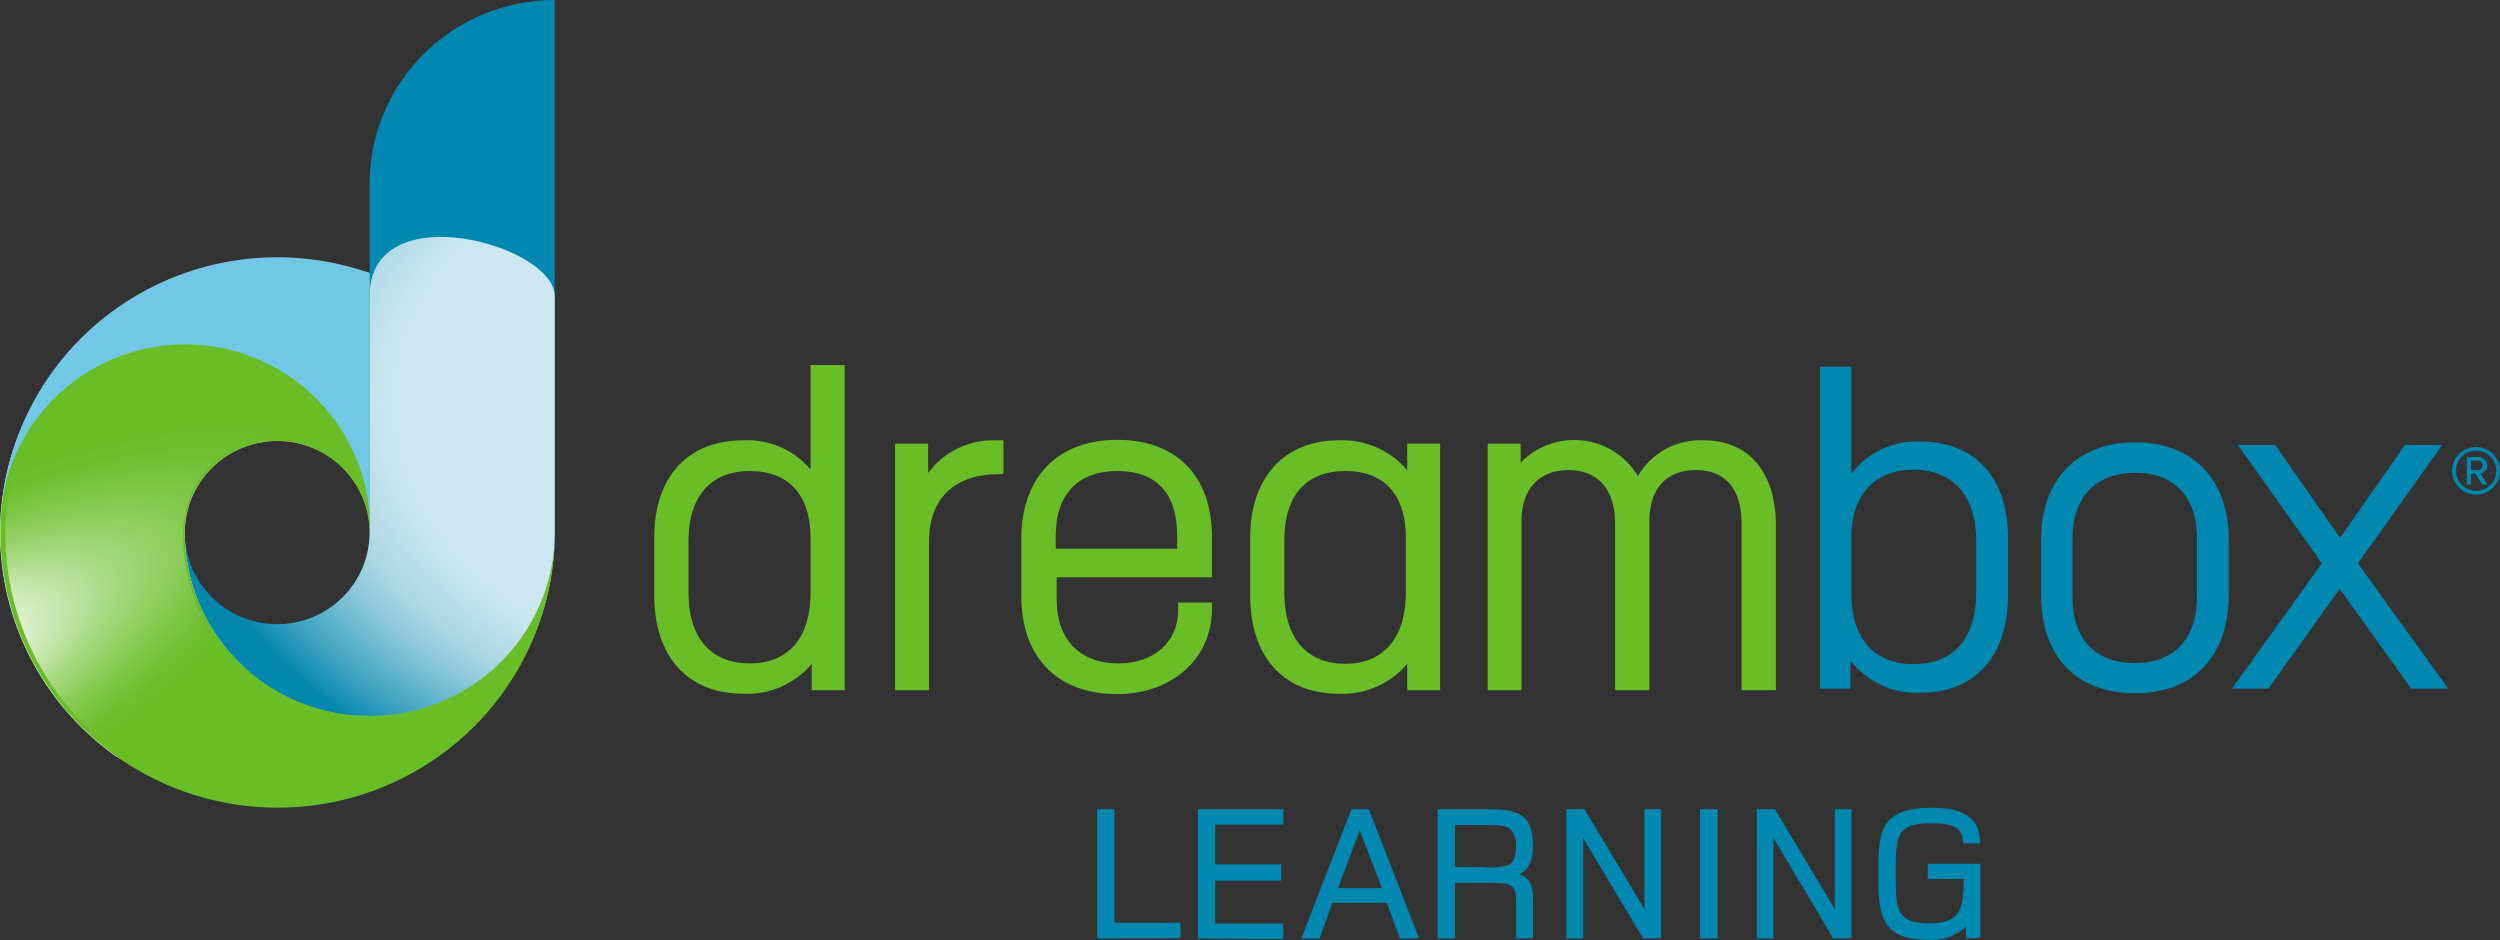 <svg width="125" height="47" viewBox="0 0 125 47" fill="none" xmlns="http://www.w3.org/2000/svg">
<rect x="0" y="0" width="125" height="47" fill="#333333" stroke="none"/>
<path d="M18.481 9.276V26.626C18.481 27.843 17.994 29.01 17.127 29.87C16.261 30.73 15.085 31.214 13.859 31.214C12.633 31.214 11.458 30.73 10.591 29.87C9.725 29.01 9.238 27.843 9.238 26.626L0.246 26.668C0.246 34.26 6.133 39.948 13.793 39.948C21.454 39.948 27.736 34.224 27.736 26.626V1.02309e-08C26.513 -5.72797e-05 25.302 0.24 24.173 0.708C23.045 1.175 22.02 1.86 21.16 2.722C20.299 3.585 19.619 4.608 19.159 5.733C18.7 6.858 18.469 8.062 18.481 9.276Z" fill="#0088B0"/>
<path style="mix-blend-mode:multiply" opacity="0.8" d="M18.481 14.804V26.627C18.481 27.843 17.994 29.01 17.127 29.87C16.261 30.731 15.085 31.214 13.859 31.214C12.633 31.214 11.458 30.731 10.591 29.87C9.725 29.01 9.238 27.843 9.238 26.627L0.246 26.668C0.246 34.26 6.133 39.949 13.793 39.949C21.454 39.949 27.736 34.225 27.736 26.627V14.804C27.736 12.239 18.481 9.681 18.481 14.804Z" fill="url(#paint0_radial)"/>
<path style="mix-blend-mode:multiply" d="M18.463 14.929V13.649C16.97 13.214 15.413 13.035 13.859 13.12C12.052 13.092 10.258 13.42 8.58 14.085C6.902 14.751 5.374 15.741 4.085 16.997C2.795 18.254 1.77 19.752 1.069 21.405C0.368 23.058 0.005 24.833 7.14886e-06 26.627C-0.002 28.797 0.514 30.937 1.506 32.871C2.498 34.805 3.937 36.478 5.707 37.753C7.996 39.407 13.805 34.855 12.15 33.32C11.23 32.464 10.496 31.429 9.995 30.28C9.493 29.13 9.236 27.891 9.237 26.638C9.237 25.422 9.724 24.255 10.591 23.395C11.458 22.534 12.633 22.051 13.859 22.051C15.085 22.051 16.26 22.534 17.127 23.395C17.994 24.255 18.481 25.422 18.481 26.638V14.929H18.463Z" fill="url(#paint1_radial)"/>
<path d="M18.482 35.795C17.268 35.796 16.067 35.56 14.945 35.099C13.824 34.639 12.805 33.964 11.947 33.112C11.088 32.261 10.407 31.25 9.943 30.137C9.478 29.024 9.239 27.831 9.239 26.627C9.239 25.41 9.726 24.243 10.592 23.383C11.459 22.522 12.635 22.039 13.861 22.039C15.086 22.039 16.262 22.522 17.128 23.383C17.995 24.243 18.482 25.41 18.482 26.627V14.929V13.649C16.989 13.214 15.432 13.035 13.878 13.12C12.072 13.092 10.277 13.42 8.599 14.085C6.922 14.751 5.394 15.741 4.104 16.997C2.815 18.254 1.79 19.752 1.089 21.405C0.387 23.058 0.024 24.833 0.02 26.627C0.02 30.275 1.48 33.774 4.079 36.354C6.678 38.934 10.203 40.383 13.878 40.383C17.554 40.383 21.079 38.934 23.678 36.354C26.277 33.774 27.737 30.275 27.737 26.627C27.737 27.832 27.498 29.026 27.032 30.139C26.567 31.253 25.885 32.265 25.026 33.116C24.166 33.968 23.145 34.643 22.023 35.103C20.9 35.562 19.697 35.798 18.482 35.795Z" fill="#69BE28"/>
<path style="mix-blend-mode:overlay" opacity="0.8" d="M9.668 39.538C9.621 39.545 9.572 39.545 9.525 39.538C7.042 38.696 4.856 37.163 3.226 35.122C1.596 33.082 0.591 30.619 0.332 28.028C0.072 25.436 0.568 22.826 1.761 20.506C2.954 18.187 4.794 16.257 7.061 14.946C7.157 14.887 7.211 14.75 7.361 14.75C9.537 14.75 14.422 20.105 14.422 21.503C14.433 21.538 14.433 21.575 14.422 21.61C14.364 21.644 14.297 21.659 14.23 21.652C12.887 21.65 11.598 22.178 10.647 23.118C9.695 24.058 9.158 25.335 9.153 26.668C9.149 28.281 9.55 29.869 10.319 31.29C11.088 32.711 12.202 33.92 13.559 34.807C13.751 34.932 13.78 35.212 13.649 35.635C13.169 37.235 10.873 39.627 9.794 39.627L9.668 39.538Z" fill="url(#paint2_radial)"/>
<path style="mix-blend-mode:overlay" opacity="0.8" d="M18 23.253C17.391 21.656 16.359 20.252 15.012 19.189C13.666 18.126 12.055 17.445 10.351 17.215C8.646 16.986 6.911 17.218 5.328 17.887C3.746 18.556 2.374 19.637 1.359 21.015C2.441 18.671 4.178 16.683 6.363 15.289C8.549 13.895 11.092 13.152 13.69 13.149C15.17 13.149 16.641 13.393 18.042 13.869C18.042 14.179 18 14.464 18 14.786V23.253Z" fill="url(#paint3_radial)"/>
<path d="M18.48 13.649C16.39 12.916 14.153 12.691 11.958 12.994C9.762 13.297 7.672 14.119 5.862 15.391C4.053 16.662 2.578 18.347 1.561 20.302C0.544 22.257 0.015 24.426 0.018 26.626C-0.014 25.402 0.202 24.184 0.652 23.044C1.103 21.904 1.778 20.865 2.639 19.988C3.5 19.111 4.53 18.415 5.666 17.939C6.803 17.463 8.024 17.218 9.258 17.218C10.492 17.218 11.713 17.463 12.85 17.939C13.986 18.415 15.015 19.111 15.877 19.988C16.738 20.865 17.413 21.904 17.864 23.044C18.314 24.184 18.53 25.402 18.498 26.626V25.27L18.48 13.649Z" fill="#72C7E7"/>
<path style="mix-blend-mode:overlay" opacity="0.8" d="M18.341 23.253C17.733 21.656 16.702 20.251 15.356 19.189C14.01 18.126 12.4 17.443 10.696 17.214C8.991 16.985 7.256 17.217 5.674 17.886C4.092 18.555 2.721 19.637 1.707 21.015C2.787 18.671 4.523 16.683 6.707 15.289C8.892 13.894 11.434 13.152 14.031 13.149C15.514 13.149 16.987 13.392 18.389 13.869C18.359 14.179 18.341 23.253 18.341 23.253Z" fill="url(#paint4_radial)"/>
<path d="M54.86 46.928V40.46H55.724V46.136H59.026V46.91L54.86 46.928Z" fill="#0088B0"/>
<path d="M59.895 46.928V40.46H64.163V41.233H60.759V43.215H64.062V44.03H60.759V46.178H64.163V46.951L59.895 46.928Z" fill="#0088B0"/>
<path d="M70.002 46.928L69.343 45.143H66.621L65.974 46.928H65.062L67.574 40.46H68.443L70.949 46.91L70.002 46.928ZM67.988 41.513L66.903 44.405H69.097L67.988 41.513Z" fill="#0088B0"/>
<path d="M75.809 46.928V45.303C75.809 44.762 75.809 44.488 75.569 44.304C75.33 44.119 74.886 44.143 74.065 44.143H72.752V46.928H71.883V40.46H74.095C75.605 40.46 76.648 40.46 76.648 42.298C76.648 43.048 76.439 43.489 75.965 43.709C76.732 43.941 76.648 44.786 76.648 45.315V46.91L75.809 46.928ZM75.593 41.543C75.359 41.251 75.03 41.251 74.077 41.251H72.752V43.358H74.131C74.567 43.404 75.009 43.368 75.431 43.251C75.635 43.149 75.803 42.894 75.803 42.322C75.827 42.046 75.752 41.77 75.593 41.543Z" fill="#0088B0"/>
<path d="M82.157 46.928L79.159 41.9V46.928H78.32V40.46H79.225L82.223 45.458V40.46H83.056V46.91L82.157 46.928Z" fill="#0088B0"/>
<path d="M85 46.928V40.46H85.881V46.91L85 46.928Z" fill="#0088B0"/>
<path d="M91.67 46.928L88.673 41.9V46.928H87.84V40.46H88.745L91.742 45.458V40.46H92.575V46.91L91.67 46.928Z" fill="#0088B0"/>
<path d="M98.294 46.928V46.333C98.035 46.574 97.728 46.757 97.391 46.87C97.055 46.983 96.699 47.023 96.346 46.987C93.948 46.987 93.918 45.559 93.918 43.691C93.918 41.727 93.918 40.389 96.579 40.389C98.06 40.389 99.007 40.805 99.007 42.174H98.15C98.15 41.406 97.73 41.162 96.49 41.162C94.769 41.162 94.787 41.924 94.787 43.667C94.787 45.41 94.787 46.172 96.454 46.172C98.12 46.172 98.174 45.327 98.186 43.947H96.388V43.191H99.019V46.886L98.294 46.928Z" fill="#0088B0"/>
<path d="M40.528 18.254V23.479C40.122 22.994 39.609 22.61 39.029 22.356C38.448 22.102 37.816 21.985 37.183 22.015C34.383 22.015 32.711 23.835 32.711 26.888V29.75C32.711 32.838 34.383 34.688 37.183 34.688C37.828 34.715 38.471 34.594 39.062 34.334C39.653 34.074 40.175 33.682 40.587 33.189V34.51H42.236V18.254H40.528ZM40.528 26.888V29.637C40.528 31.886 39.425 33.171 37.494 33.171C35.564 33.171 34.425 31.922 34.425 29.637V27.037C34.425 24.817 35.546 23.55 37.494 23.55C39.443 23.55 40.528 24.764 40.528 26.888Z" fill="#69BE28"/>
<path d="M49.753 22.015C49.104 21.998 48.46 22.138 47.877 22.423C47.294 22.708 46.79 23.13 46.408 23.651V22.182H44.754V34.51H46.45V27.073C46.45 24.936 47.715 23.711 49.921 23.711H50.173V22.015H49.753Z" fill="#69BE28"/>
<path d="M60.596 28.863V26.846C60.596 23.806 58.828 21.991 55.861 21.991C52.894 21.991 51.065 23.848 51.065 26.948V29.786C51.065 32.868 52.864 34.706 55.861 34.706C58.606 34.706 60.596 32.921 60.596 30.458V30.125H58.906V30.506C58.906 32.1 57.707 33.171 55.909 33.171C54.009 33.171 52.834 31.981 52.834 30V28.863H60.596ZM55.861 23.55C57.839 23.55 58.858 24.669 58.858 26.787V27.436H52.786V26.775C52.786 24.716 53.907 23.55 55.861 23.55Z" fill="#69BE28"/>
<path d="M70.36 22.181V23.508C69.944 23.018 69.42 22.629 68.829 22.371C68.238 22.112 67.595 21.99 66.95 22.015C64.21 22.015 62.508 23.877 62.508 26.888V29.75C62.508 32.838 64.168 34.688 66.95 34.688C67.595 34.714 68.238 34.592 68.829 34.333C69.42 34.075 69.944 33.685 70.36 33.195V34.51H72.009V22.181H70.36ZM70.294 26.888V29.619C70.294 31.874 69.192 33.189 67.267 33.189C65.343 33.189 64.216 31.928 64.216 29.619V27.013C64.216 24.776 65.301 23.55 67.267 23.55C69.234 23.55 70.294 24.764 70.294 26.888Z" fill="#69BE28"/>
<path d="M85.18 22.015C84.52 21.985 83.864 22.135 83.285 22.45C82.705 22.765 82.224 23.232 81.895 23.8C81.603 23.312 81.202 22.898 80.722 22.59C80.243 22.281 79.698 22.087 79.13 22.023C78.562 21.958 77.987 22.025 77.45 22.218C76.912 22.41 76.427 22.724 76.032 23.134V22.182H74.384V34.51H76.074V26.049C76.074 24.455 76.955 23.503 78.424 23.503C79.893 23.503 80.756 24.478 80.756 26.174V34.51H82.47V26.049C82.47 24.431 83.315 23.503 84.796 23.503C86.277 23.503 87.08 24.455 87.08 26.18V34.51H88.794V26.341C88.818 23.634 87.457 22.015 85.18 22.015Z" fill="#69BE28"/>
<path d="M95.993 22.075C95.333 22.048 94.676 22.181 94.079 22.462C93.482 22.743 92.962 23.163 92.564 23.687V18.332H91V34.433H92.523V33.023C92.927 33.55 93.453 33.973 94.058 34.255C94.662 34.537 95.326 34.669 95.993 34.641C98.751 34.641 100.399 32.82 100.399 29.768V26.888C100.399 23.872 98.751 22.075 95.993 22.075ZM98.811 27.037V29.637C98.811 31.928 97.672 33.207 95.676 33.207C93.68 33.207 92.564 31.898 92.564 29.637V26.888C92.564 24.758 93.727 23.485 95.676 23.485C97.624 23.485 98.811 24.776 98.811 27.037Z" fill="#0088B0"/>
<path d="M106.754 22.116C103.859 22.116 102.055 23.979 102.055 26.971V29.75C102.055 32.826 103.817 34.665 106.754 34.665C109.691 34.665 111.436 32.785 111.436 29.75V26.971C111.436 23.979 109.644 22.116 106.754 22.116ZM106.754 33.154C104.764 33.154 103.625 31.963 103.625 29.851V26.876C103.625 24.847 104.824 23.639 106.754 23.639C108.684 23.639 109.847 24.829 109.847 26.876V29.851C109.859 31.916 108.69 33.154 106.754 33.154Z" fill="#0088B0"/>
<path d="M117.897 28.167L122.111 22.247H120.247L117.004 26.894L113.761 22.247H111.896L116.092 28.167L111.597 34.433H113.419L116.986 29.441L120.564 34.433H122.41L117.897 28.167Z" fill="#0088B0"/>
<path d="M123.801 24.728C123.564 24.728 123.333 24.658 123.135 24.528C122.938 24.397 122.785 24.211 122.694 23.994C122.603 23.776 122.579 23.537 122.626 23.306C122.672 23.075 122.786 22.863 122.954 22.697C123.121 22.53 123.335 22.417 123.568 22.371C123.8 22.325 124.041 22.349 124.26 22.439C124.479 22.529 124.667 22.681 124.798 22.877C124.93 23.073 125 23.303 125 23.538C125 23.854 124.874 24.156 124.649 24.38C124.424 24.603 124.119 24.728 123.801 24.728ZM123.801 22.533C123.669 22.532 123.538 22.557 123.415 22.607C123.293 22.657 123.181 22.731 123.088 22.824C122.994 22.917 122.92 23.027 122.869 23.149C122.819 23.27 122.794 23.401 122.794 23.532C122.793 23.732 122.852 23.927 122.963 24.093C123.073 24.259 123.232 24.389 123.417 24.466C123.602 24.543 123.806 24.563 124.004 24.525C124.201 24.486 124.382 24.39 124.524 24.249C124.666 24.108 124.762 23.928 124.801 23.733C124.84 23.537 124.82 23.335 124.742 23.151C124.665 22.967 124.534 22.81 124.366 22.7C124.199 22.59 124.002 22.531 123.801 22.533ZM124.125 24.222L123.771 23.681H123.55V24.222H123.34V22.854H123.897C123.956 22.851 124.014 22.859 124.069 22.878C124.124 22.897 124.175 22.927 124.218 22.966C124.262 23.005 124.297 23.051 124.322 23.104C124.347 23.156 124.362 23.212 124.365 23.27C124.367 23.369 124.332 23.466 124.267 23.54C124.201 23.615 124.11 23.663 124.011 23.675L124.383 24.222H124.125ZM123.897 23.032H123.55V23.508H123.897C123.929 23.508 123.96 23.502 123.989 23.49C124.018 23.478 124.045 23.461 124.067 23.439C124.089 23.417 124.107 23.39 124.119 23.361C124.131 23.333 124.137 23.302 124.137 23.27C124.137 23.239 124.131 23.208 124.119 23.179C124.107 23.15 124.089 23.124 124.067 23.102C124.045 23.08 124.018 23.062 123.989 23.05C123.96 23.039 123.929 23.032 123.897 23.032Z" fill="#0088B0"/>
<defs>
<radialGradient id="paint0_radial" cx="0" cy="0" r="1" gradientUnits="userSpaceOnUse" gradientTransform="translate(38.701 20.119) scale(32.701 23.559)">
<stop offset="0.56" stop-color="white"/>
<stop offset="0.6" stop-color="#FAFDFD"/>
<stop offset="0.64" stop-color="#ECF6F9"/>
<stop offset="0.7" stop-color="#D4EAF1"/>
<stop offset="0.75" stop-color="#B2DAE6"/>
<stop offset="0.8" stop-color="#87C6D9"/>
<stop offset="0.86" stop-color="#53ACC8"/>
<stop offset="0.92" stop-color="#168FB4"/>
<stop offset="0.93" stop-color="#0587AF"/>
</radialGradient>
<radialGradient id="paint1_radial" cx="0" cy="0" r="1" gradientUnits="userSpaceOnUse" gradientTransform="translate(-5.611 32.017) scale(28.703 21.597)">
<stop offset="0.58" stop-color="white"/>
<stop offset="0.61" stop-color="#FAFDF8"/>
<stop offset="0.66" stop-color="#EBF6E3"/>
<stop offset="0.71" stop-color="#D4EBC2"/>
<stop offset="0.77" stop-color="#B3DC94"/>
<stop offset="0.84" stop-color="#8AC85A"/>
<stop offset="0.87" stop-color="#7AC143"/>
</radialGradient>
<radialGradient id="paint2_radial" cx="0" cy="0" r="1" gradientUnits="userSpaceOnUse" gradientTransform="translate(-9.897 37.157) rotate(-119.148) scale(8.489 31.411)">
<stop offset="0.38" stop-color="white"/>
<stop offset="0.46" stop-color="white" stop-opacity="0.78"/>
<stop offset="0.55" stop-color="white" stop-opacity="0.54"/>
<stop offset="0.64" stop-color="white" stop-opacity="0.35"/>
<stop offset="0.73" stop-color="white" stop-opacity="0.2"/>
<stop offset="0.81" stop-color="white" stop-opacity="0.09"/>
<stop offset="0.88" stop-color="white" stop-opacity="0.02"/>
<stop offset="0.93" stop-color="white" stop-opacity="0"/>
</radialGradient>
<radialGradient id="paint3_radial" cx="0" cy="0" r="1" gradientUnits="userSpaceOnUse" gradientTransform="translate(8.135 13.583) scale(10.105 9.545)">
<stop stop-color="white"/>
<stop offset="0.04" stop-color="white" stop-opacity="0.92"/>
<stop offset="0.21" stop-color="white" stop-opacity="0.6"/>
<stop offset="0.36" stop-color="white" stop-opacity="0.34"/>
<stop offset="0.48" stop-color="white" stop-opacity="0.16"/>
<stop offset="0.57" stop-color="white" stop-opacity="0.04"/>
<stop offset="0.63" stop-color="white" stop-opacity="0"/>
</radialGradient>
<radialGradient id="paint4_radial" cx="0" cy="0" r="1" gradientUnits="userSpaceOnUse" gradientTransform="translate(42613 -1738.13) scale(453.757 274.805)">
<stop stop-color="white"/>
<stop offset="0.04" stop-color="white" stop-opacity="0.92"/>
<stop offset="0.21" stop-color="white" stop-opacity="0.6"/>
<stop offset="0.36" stop-color="white" stop-opacity="0.34"/>
<stop offset="0.48" stop-color="white" stop-opacity="0.16"/>
<stop offset="0.57" stop-color="white" stop-opacity="0.04"/>
<stop offset="0.63" stop-color="white" stop-opacity="0"/>
</radialGradient>
</defs>
</svg>
